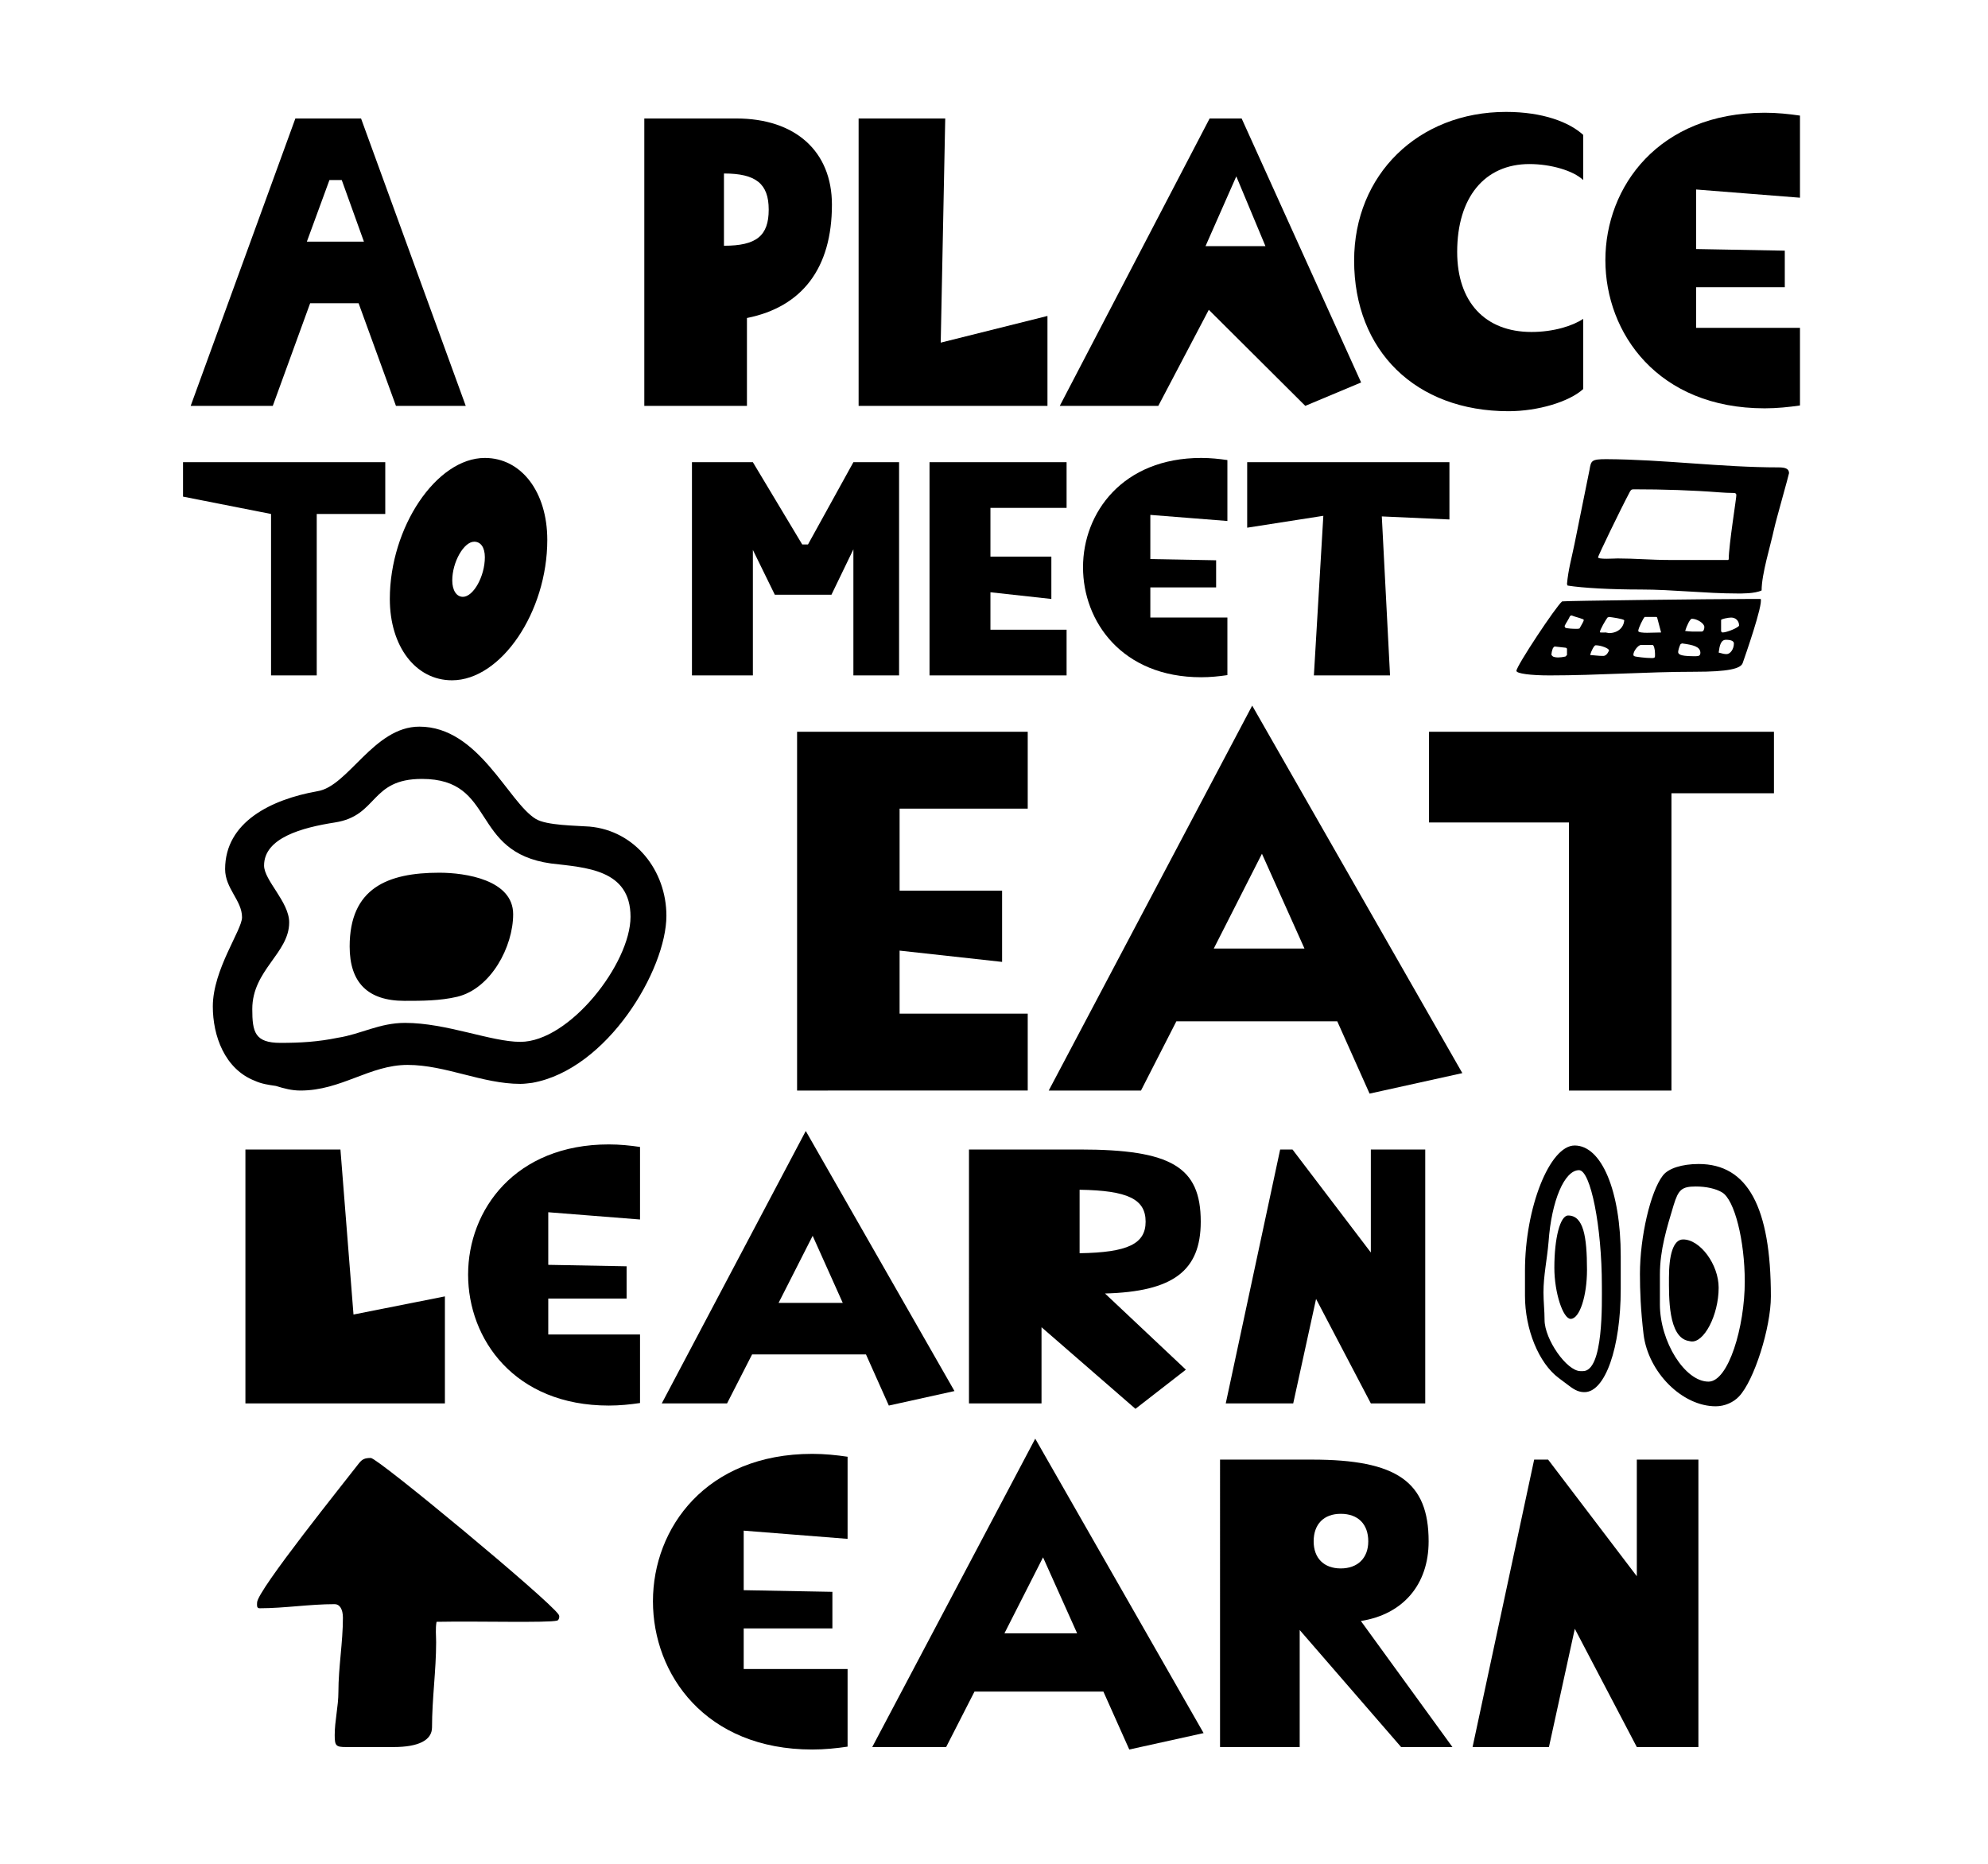 <?xml version="1.0" encoding="UTF-8"?> <svg xmlns="http://www.w3.org/2000/svg" xmlns:xlink="http://www.w3.org/1999/xlink" version="1.1" id="_x30_5_x5F_Earn_-_Outline" x="0px" y="0px" width="1152px" height="1080px" viewBox="0 0 1152 1080" xml:space="preserve"> <g> <g> <path d="M171.158,68.653h38.063l60.665,166.529h-40.443l-21.648-59.475h-28.072l-21.649,59.475h-47.58L171.158,68.653z M210.887,140.023l-12.847-35.685h-7.138l-13.084,35.685H210.887z"></path> <path d="M373.364,68.653h53.289c34.258,0,55.431,19.031,55.431,49.959c0,36.637-17.129,59.236-49.245,65.66v50.91h-59.475V68.653z M445.447,121.467c0-14.987-7.375-20.935-25.931-20.935v41.87C438.31,142.402,445.447,136.692,445.447,121.467z"></path> <path d="M497.545,68.653h50.196l-2.616,129.893l61.854-15.463v52.1H497.545V68.653z"></path> <path d="M700.948,68.653h18.556l69.229,152.97l-32.354,13.56l-55.906-55.668l-29.262,55.668h-57.096L700.948,68.653z M733.301,142.64l-16.891-40.442l-17.843,40.442H733.301z"></path> <path d="M784.686,150.967c0-49.722,37.112-86.12,88.022-86.12c21.411,0,36.637,5.947,44.726,13.322v26.17 c-5.71-5.473-18.794-9.279-31.165-9.279c-25.931,0-41.87,19.271-41.87,50.911c0,29.024,16.177,46.391,43.06,46.391 c12.847,0,24.028-3.569,29.976-7.612v40.68c-8.089,7.375-26.169,12.848-43.298,12.848 C820.37,238.276,784.686,203.305,784.686,150.967z"></path> <path d="M930.278,150.729c0-42.584,30.927-85.405,92.305-85.405c7.138,0,14.036,0.713,20.46,1.664v47.58l-60.188-4.758v34.496 l51.386,0.951v21.174h-51.386v23.551h60.188v44.964c-6.424,0.952-13.322,1.665-20.46,1.665 C960.729,236.61,930.278,193.075,930.278,150.729z"></path> </g> <g> <path d="M157.066,297.834l-51.008-10.061v-19.944h117.194v30.005H183.54v93.544h-26.475V297.834z"></path> <path d="M225.894,347.077c0-41.478,27.004-81.719,55.067-81.719c21.18,0,36.182,19.768,36.182,47.478 c0,41.83-26.827,81.366-55.243,81.366C240.896,394.202,225.894,374.61,225.894,347.077z M280.961,322.896 c0-5.824-2.471-9.001-6.178-9.001c-6.001,0-12.708,11.825-12.708,22.415c0,5.824,2.472,9.53,6.178,9.53 C274.254,345.841,280.961,334.017,280.961,322.896z"></path> <path d="M400.973,267.829h35.3l28.593,47.654h3.354l26.299-47.654h26.475v123.549h-26.475v-73.07l-12.708,26.299h-32.829 l-12.708-25.945v72.717h-35.3V267.829z"></path> <path d="M538.637,267.829h79.425v26.475h-44.125v28.24h35.3v24.533l-35.3-3.883v21.709h44.125v26.475h-79.425V267.829z"></path> <path d="M627.587,328.722c0-31.594,22.944-63.363,68.481-63.363c5.295,0,10.413,0.529,15.179,1.235v35.3l-44.654-3.53v25.593 l38.124,0.705v15.709h-38.124v17.473h44.654v33.359c-4.766,0.705-9.884,1.234-15.179,1.234 C650.179,392.437,627.587,360.138,627.587,328.722z"></path> <path d="M766.841,298.893l-44.125,6.884v-37.947h117.195v33.182l-39.183-1.766l4.765,92.133H761.37L766.841,298.893z"></path> <path d="M878.734,388.73c0-2.824,22.944-37.417,26.475-40.241c0.529-0.354,88.072-1.412,107.841-1.412h7.236 c1.412,3.354-9.178,33.534-10.414,37.064c-1.059,3.354-8.472,5.118-27.71,5.118c-28.239,0-56.126,2.118-84.189,2.118 C887.029,391.378,878.734,390.319,878.734,388.73z M907.15,380.435l0.883-0.882v-3.53c0-0.354-0.53-0.706-0.883-0.706 l-6.354-0.706l-0.883,0.883c-0.529,1.412-0.883,2.647-0.883,4.06l0.883,0.882C901.501,381.142,903.973,381.142,907.15,380.435z M915.269,364.197c1.235-2.294,2.471-4.06,2.471-4.942c0-0.176-0.353-0.529-0.706-0.529c-2.118-0.883-4.236-1.235-6.354-2.117 l-0.883,0.353c-0.883,2.118-2.295,3.883-3.177,5.824l0.529,1.06c1.765,0.353,3.706,0.529,6.178,0.529 C914.209,364.374,914.563,364.374,915.269,364.197z M950.921,341.605c-17.474,0-33.711-0.883-42.536-2.294l-0.353-0.883 c0.706-8.296,2.823-15.532,4.412-23.475l8.648-42.713c0.883-5.295,1.059-6.178,9.707-6.178c33.358,0.178,66.54,4.766,99.898,4.766 c4.06,0,6.001,0.883,6.001,3.354c-0.177,1.412-7.59,27.357-8.648,32.3c-2.118,9.884-7.236,26.122-7.236,35.652 c-4.06,1.941-11.825,1.765-14.12,1.765C988.339,343.899,969.277,341.605,950.921,341.605z M932.389,376.905 c0-1.236-4.766-3-7.766-3c-0.883,0-2.647,3.529-3.178,5.647c2.824,0.177,4.766,0.529,7.237,0.529 C930.271,380.259,931.506,379.022,932.389,376.905z M1001.4,324.485l0.354-0.354c0-8.119,4.589-36.358,4.412-37.241 c0-0.882-0.529-1.235-1.589-1.235c-2.823,0-5.471-0.176-8.118-0.354c-15.886-1.234-32.477-1.764-49.597-1.764 c-1.412,0-1.588,0.176-2.294,1.234c-6.001,11.297-18.532,37.418-18.532,38.124c-0.177,1.412,9.53,0.706,11.296,0.706 c9.884,0,19.768,0.883,29.828,0.883H1001.4z M941.214,359.432c-0.706-0.882-7.236-1.765-8.825-1.941l-0.883,0.353 c-1.059,1.412-4.412,7.061-4.412,8.473c0,0.353,2.471,0.176,3.354,0.176l1.941,0.354 C937.331,366.845,940.861,363.845,941.214,359.432z M959.04,380.082v-1.412c0-2.471-0.706-4.942-1.412-4.942h-6.707 c-1.589,0-4.412,3.53-4.412,5.648c0,0.706,0.529,0.883,1.235,1.059c0.883,0.177,5.647,0.883,9.354,0.883 C958.334,381.317,959.04,381.317,959.04,380.082z M962.571,366.491l-2.295-8.648l-0.353-0.353h-6.884 c-0.883,0.882-3.707,6.53-3.707,8.119c0,0.882,2.824,1.059,5.119,1.059L962.571,366.491z M985.338,378.141 c-0.176-3.354-3.883-4.413-10.59-5.295l-0.882,0.353c-0.706,1.236-1.412,3.707-1.412,4.59c0,1.941,3,2.471,10.236,2.471 C984.632,380.259,985.338,379.729,985.338,378.141z M987.633,363.314c0-2.118-4.236-4.765-7.236-4.765 c-1.06,0-3.001,4.059-3.883,7.06c1.411,0.177,2.823,0.353,4.059,0.353h5.472C987.104,365.962,987.633,364.727,987.633,363.314z M1004.753,372.846c0-1.412-1.765-2.118-4.589-2.118c-3.001,0-3.706,3.354-4.236,7.413c2.472,0.706,3.354,0.882,4.589,0.882 C1002.635,379.022,1004.753,376.199,1004.753,372.846z M1007.754,362.433c0-2.648-1.942-4.59-4.59-4.59 c-1.765,0-5.824,0.883-5.824,1.412v6.354c0,0.353,0.354,0.882,0.883,0.882C1000.87,366.491,1007.754,363.491,1007.754,362.433z"></path> </g> <g> <path d="M142.212,666.086h55.066l7.565,95.629l52.965-10.509v62.002H142.212V666.086z"></path> <path d="M271.255,738.596c0-37.621,27.323-75.452,81.548-75.452c6.306,0,12.4,0.63,18.075,1.471v42.035l-53.174-4.203v30.475 l45.397,0.841v18.706h-45.397v20.807h53.174v39.724c-5.675,0.841-11.77,1.471-18.075,1.471 C298.158,814.469,271.255,776.007,271.255,738.596z"></path> <path d="M501.815,784.834H435.82l-14.502,28.374h-37.831l83.439-157.841l86.171,150.695l-38.041,8.406L501.815,784.834z M488.364,754.989l-17.444-38.882l-19.757,38.882H488.364z"></path> <path d="M561.503,666.086h64.104c53.174,0,70.198,10.088,70.198,41.824c0,28.584-16.184,40.564-55.486,41.615l46.869,44.137 l-29.215,22.698l-54.435-47.289v44.137h-42.035V666.086z M663.858,707.91c0-13.03-10.298-18.074-38.251-18.495v36.78 C653.56,725.775,663.858,720.731,663.858,707.91z"></path> <path d="M741.825,666.086h7.146l45.398,59.689v-59.689h31.526v147.122h-31.526l-31.736-60.53l-13.241,60.53h-39.093 L741.825,666.086z"></path> <path d="M909.118,802.909l-5.885-4.413c-11.56-8.617-19.546-28.164-19.546-47.71v-14.502c0-36.36,14.292-72.511,28.794-72.511 c15.553,0,26.692,26.272,26.692,64.104v19.126c0,34.049-9.038,59.689-21.018,59.689 C915.423,806.692,912.901,805.852,909.118,802.909z M928.244,744.901c0-34.049-6.515-66.836-13.24-66.836 c-8.407,0-15.974,17.655-17.655,41.615c-0.841,10.088-2.942,19.336-2.942,29.214c0,5.255,0.631,10.719,0.631,15.974 c0,11.139,12.82,29.635,20.807,29.635h1.472C929.294,794.503,928.244,754.569,928.244,744.901z M900.711,734.603 c0-17.234,3.362-30.265,7.986-30.265c8.827,0,10.929,11.979,10.929,31.526c0,14.922-4.203,28.373-9.458,28.373 C905.755,764.237,900.711,749.104,900.711,734.603z M952.413,773.274c-1.681-14.291-2.102-25.221-2.102-35.099 c0-21.438,6.096-47.71,13.241-56.957c3.152-4.204,11.14-6.726,20.808-6.726c28.373,0,41.824,25.011,41.824,76.713 c0,18.075-9.668,48.761-18.495,58.009c-3.152,3.362-8.197,5.675-13.451,5.675C974.693,814.89,955.146,795.133,952.413,773.274z M1011.053,742.589c0-23.539-5.886-47.499-13.241-51.702c-3.573-2.103-9.038-3.363-15.133-3.363 c-8.197,0-10.089,1.892-12.82,10.719c-3.994,13.241-7.987,26.062-7.987,40.354v17.234c0,21.648,14.502,44.768,28.164,44.768 C1001.595,800.598,1011.053,768.861,1011.053,742.589z M967.126,740.277c0-12.61,2.312-22.068,8.196-22.068 c9.879,0,20.598,14.502,20.598,27.953c0,15.974-8.617,32.367-16.184,31.106l-1.051-0.211 C966.495,775.166,967.126,750.996,967.126,740.277z"></path> </g> <g> <path d="M159.854,629.253c-4.158-0.594-8.316-1.188-12.177-2.97c-17.523-6.831-24.354-26.136-24.354-43.065 c0-21.383,16.929-44.252,16.929-51.677c0-9.802-9.801-16.632-9.801-27.918c0-27.323,26.729-40.392,53.459-45.144 c17.82-2.673,32.67-37.422,59.103-37.422c34.451,0,51.381,43.658,67.418,53.46c6.237,3.86,23.463,3.86,31.185,4.454 c26.434,2.377,44.55,25.543,44.55,51.678c0,31.186-34.154,89.1-77.813,96.821c-2.673,0.297-4.454,0.594-6.83,0.594 c-21.979,0-43.362-10.988-65.34-10.988s-38.312,14.85-62.072,14.85C169.061,631.926,164.606,630.737,159.854,629.253z M195.79,601.335c13.365-2.079,24.057-8.613,38.906-8.613c24.058,0,49.896,10.989,66.825,10.989 c28.512,0,63.854-45.44,63.854-72.468c0-27.62-26.136-28.512-46.034-30.887c-47.223-6.534-31.481-49.005-74.843-49.005 c-30.294,0-25.245,21.384-50.49,25.245c-19.008,2.97-40.985,8.91-40.985,24.947c0,8.613,14.553,21.087,14.553,32.967 c0,17.82-21.384,27.621-21.384,50.192c0,13.365,1.485,19.602,16.335,19.602C174.11,604.305,184.207,603.711,195.79,601.335z M202.621,548.47c0-33.857,21.978-42.768,51.975-42.768c15.146,0,42.768,4.158,42.768,24.057 c0,18.711-12.771,43.064-32.373,47.816c-10.098,2.376-20.492,2.376-30.591,2.376C213.016,579.951,202.621,569.26,202.621,548.47z"></path> <path d="M461.894,424.028h133.649v44.549h-74.25v47.52h59.399v41.283l-59.399-6.534v36.53h74.25v44.55H461.894V424.028z"></path> <path d="M774.926,591.831h-93.258l-20.492,40.095h-53.46l117.908-223.045l121.769,212.947l-53.756,11.88L774.926,591.831z M755.918,549.657l-24.651-54.944l-27.917,54.944H755.918z"></path> <path d="M909.167,476.597h-81.08v-52.568h199.879v35.639h-59.399v172.259h-59.399V476.597z"></path> </g> <g> <path d="M193.954,1005.449c0-8.328,2.142-16.656,2.142-24.984c0-14.276,2.617-28.791,2.617-43.068 c0-4.997-1.903-7.852-4.759-7.852c-14.753,0-29.029,2.379-43.544,2.379c-1.903,0-1.428-2.142-1.428-3.331 c0-6.9,51.158-70.432,59.011-80.663c1.903-2.38,3.331-3.094,6.9-3.094c4.045,0,103.269,82.329,108.741,90.657 c0.951,0.952,0.237,3.331-0.714,3.569c-5.473,1.428-45.686,0.238-69.956,0.714c-0.714,4.045-0.238,7.852-0.238,11.897 c0,16.418-2.379,32.599-2.379,49.255c0,7.376-7.614,11.421-22.367,11.421h-27.364 C194.668,1012.35,193.954,1011.636,193.954,1005.449z"></path> <path d="M378.369,927.879c0-42.592,30.934-85.423,92.323-85.423c7.139,0,14.039,0.714,20.463,1.666v47.589l-60.2-4.759v34.502 l51.396,0.952v21.177h-51.396v23.557h60.2v44.972c-6.424,0.952-13.324,1.666-20.463,1.666 C408.826,1013.777,378.369,970.233,378.369,927.879z"></path> <path d="M639.399,980.227h-74.715l-16.419,32.123h-42.83L599.9,833.652l97.558,170.607l-43.068,9.518L639.399,980.227z M624.17,946.438l-19.749-44.02l-22.367,44.02H624.17z"></path> <path d="M706.983,845.788h53.3c49.255,0,67.576,12.849,67.576,47.351c0,25.223-14.99,42.354-39.261,46.162l53.062,73.049h-29.743 l-58.772-67.814v67.814h-46.161V845.788z M792.881,893.139c0-9.993-5.949-15.942-15.942-15.942 c-9.756,0-15.705,5.949-15.705,15.942c0,9.756,5.949,15.705,15.705,15.705S792.881,902.895,792.881,893.139z"></path> <path d="M889.011,845.788h8.09l51.396,67.576v-67.576h35.692v166.562h-35.692l-35.93-68.528l-14.99,68.528H853.32L889.011,845.788 z"></path> </g> </g> <g> </g> <g> </g> <g> </g> <g> </g> <g> </g> <g> </g> </svg> 